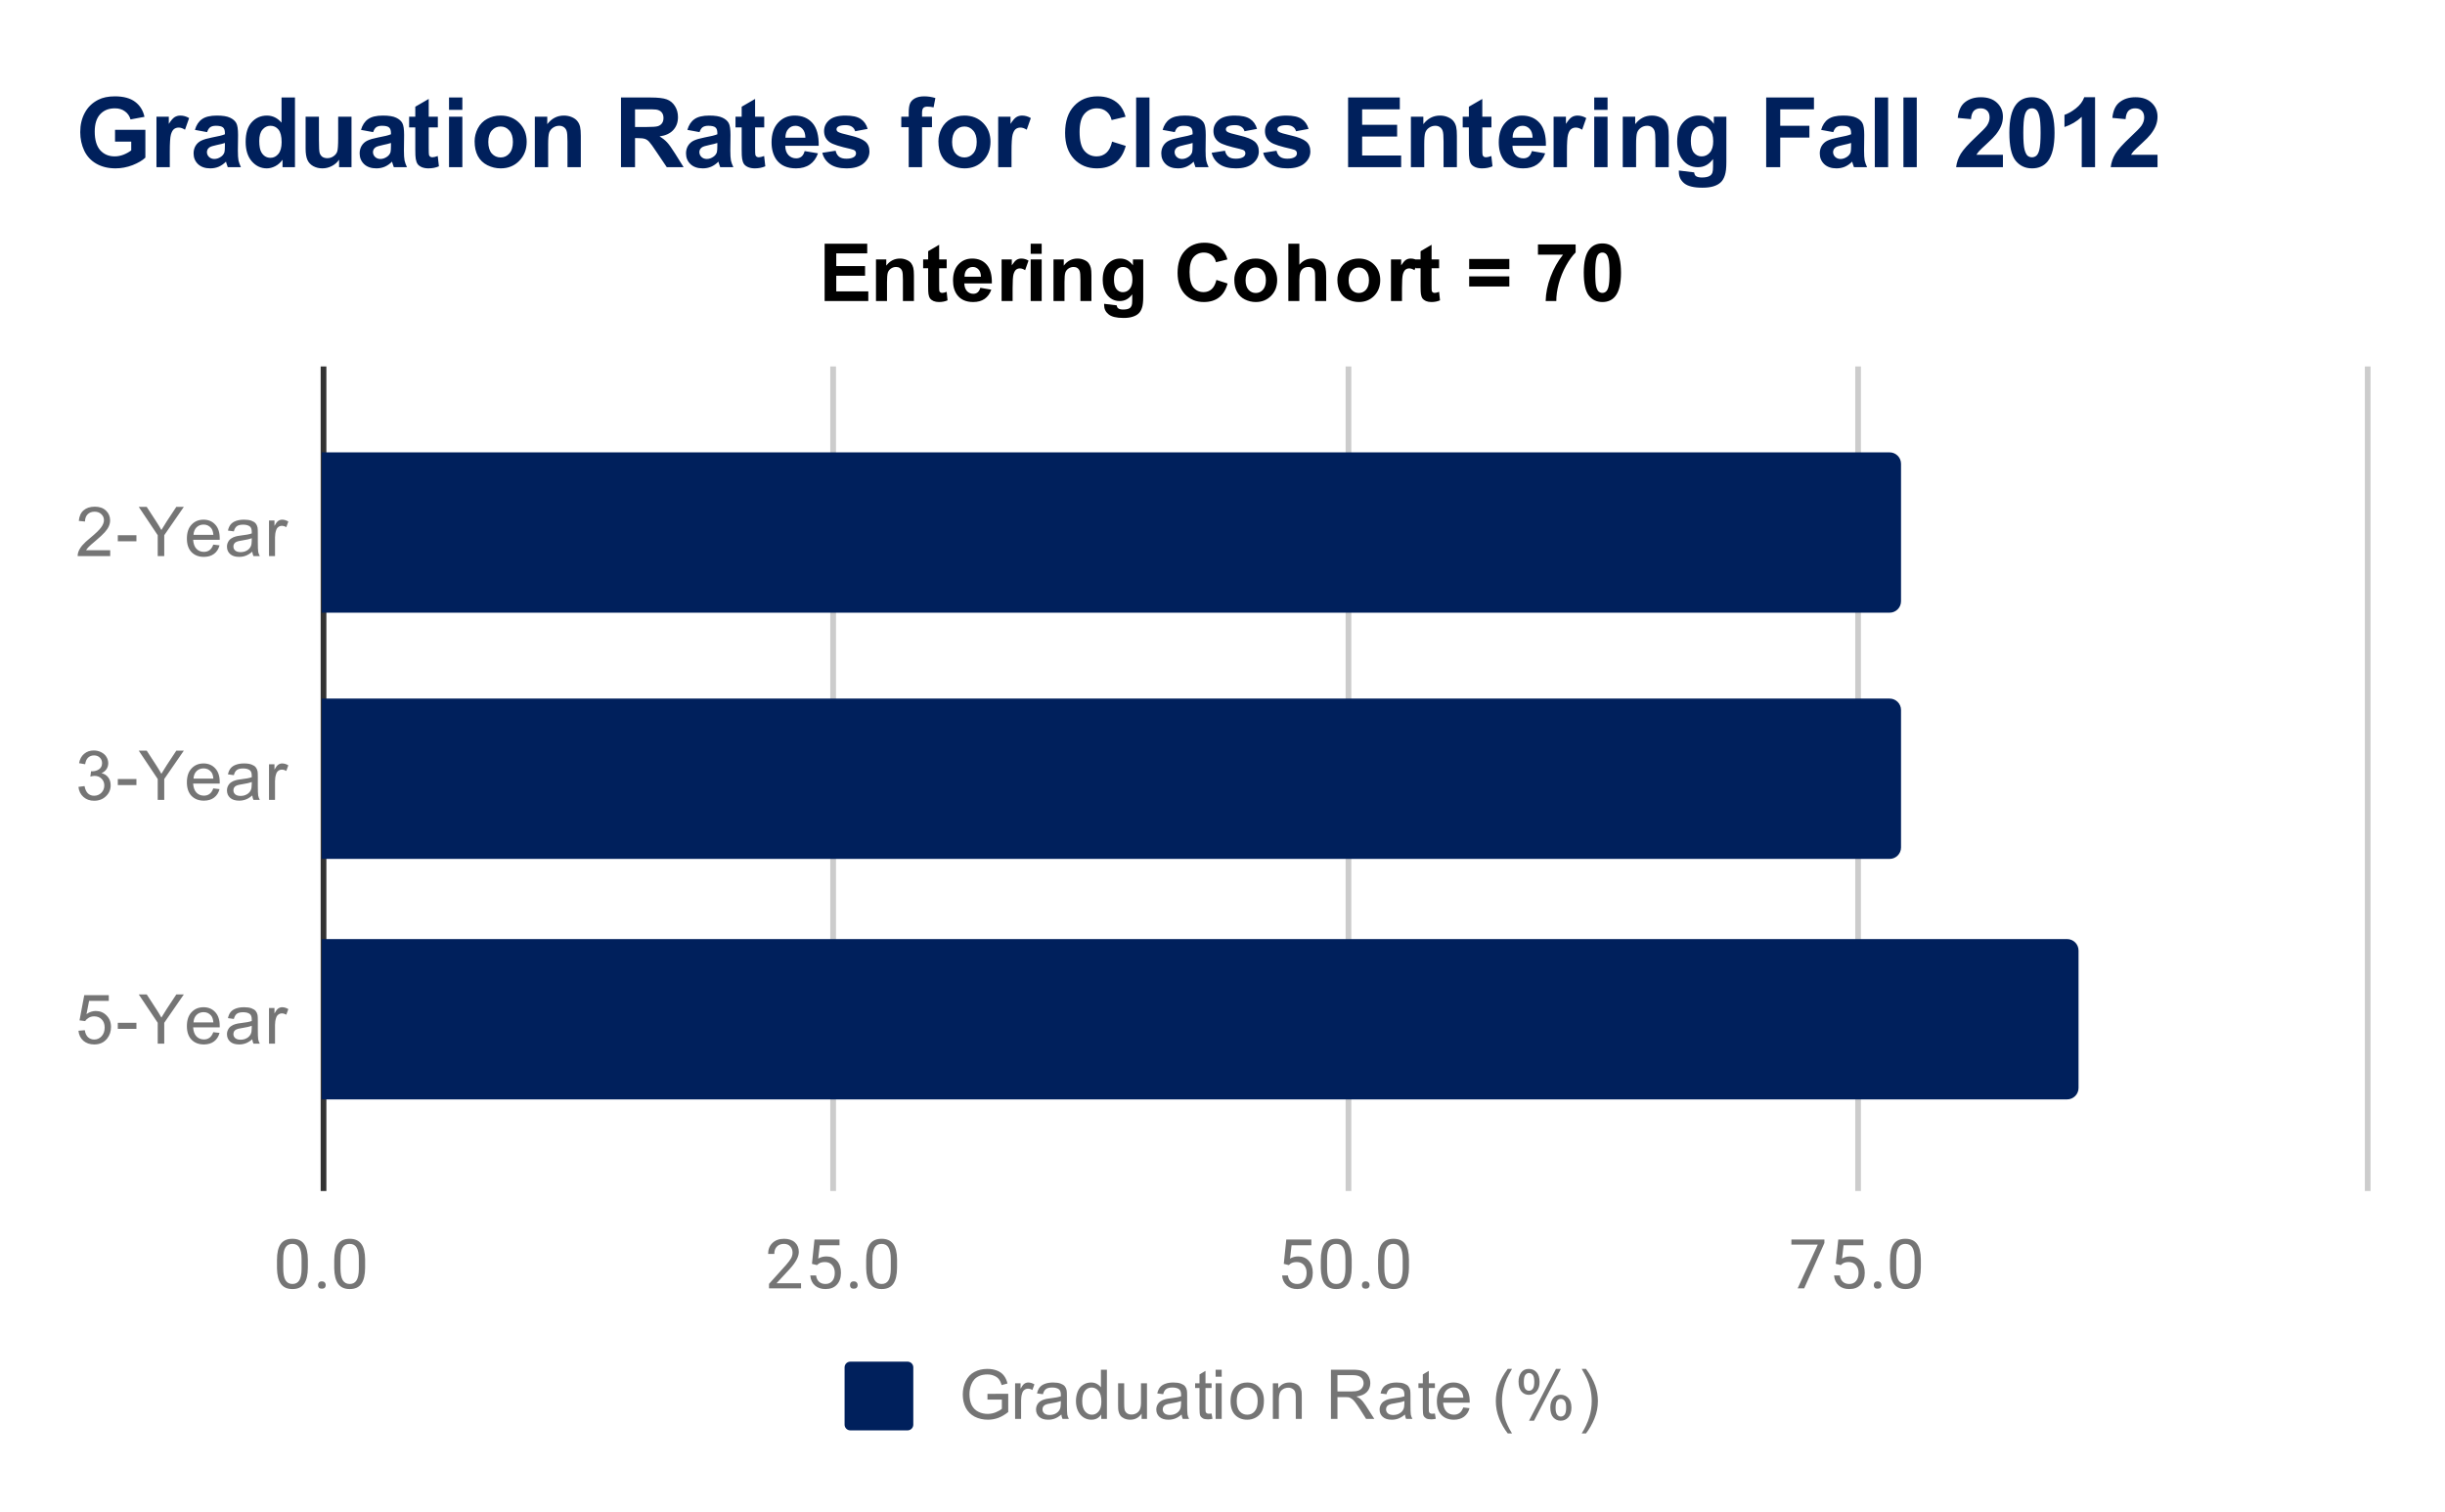 <svg version="1.1" viewBox="0.0 0.0 427.0 264.0" fill="none" stroke="none" stroke-linecap="square" stroke-miterlimit="10" width="427" height="264" xmlns:xlink="http://www.w3.org/1999/xlink" xmlns="http://www.w3.org/2000/svg"><path fill="#ffffff" d="M0 0L427.0 0L427.0 264.0L0 264.0L0 0Z" fill-rule="nonzero"/><path stroke="#333333" stroke-width="1.0" stroke-linecap="butt" d="M56.5 64.5L56.5 207.5" fill-rule="nonzero"/><path stroke="#cccccc" stroke-width="1.0" stroke-linecap="butt" d="M145.5 64.5L145.5 207.5" fill-rule="nonzero"/><path stroke="#cccccc" stroke-width="1.0" stroke-linecap="butt" d="M235.5 64.5L235.5 207.5" fill-rule="nonzero"/><path stroke="#cccccc" stroke-width="1.0" stroke-linecap="butt" d="M324.5 64.5L324.5 207.5" fill-rule="nonzero"/><path stroke="#cccccc" stroke-width="1.0" stroke-linecap="butt" d="M413.5 64.5L413.5 207.5" fill-rule="nonzero"/><clipPath id="id_0"><path d="M56.2 64.375L413.8 64.375L413.8 207.0L56.2 207.0L56.2 64.375Z" clip-rule="nonzero"/></clipPath><path stroke="#000000" stroke-width="0.0" stroke-linecap="butt" stroke-opacity="0.0" clip-path="url(#id_0)" d="M56.0 107.0L56.0 79.0L330.0 79.0C331.105 79.0 332.0 79.895 332.0 81.0L332.0 105.0C332.0 106.105 331.105 107.0 330.0 107.0Z" fill-rule="nonzero"/><path fill="#00205c" clip-path="url(#id_0)" d="M56.0 107.0L56.0 79.0L330.0 79.0C331.105 79.0 332.0 79.895 332.0 81.0L332.0 105.0C332.0 106.105 331.105 107.0 330.0 107.0Z" fill-rule="nonzero"/><path stroke="#000000" stroke-width="0.0" stroke-linecap="butt" stroke-opacity="0.0" clip-path="url(#id_0)" d="M56.0 150.0L56.0 122.0L330.0 122.0C331.105 122.0 332.0 122.895 332.0 124.0L332.0 148.0C332.0 149.105 331.105 150.0 330.0 150.0Z" fill-rule="nonzero"/><path fill="#00205c" clip-path="url(#id_0)" d="M56.0 150.0L56.0 122.0L330.0 122.0C331.105 122.0 332.0 122.895 332.0 124.0L332.0 148.0C332.0 149.105 331.105 150.0 330.0 150.0Z" fill-rule="nonzero"/><path stroke="#000000" stroke-width="0.0" stroke-linecap="butt" stroke-opacity="0.0" clip-path="url(#id_0)" d="M56.0 192.0L56.0 164.0L361.0 164.0C362.105 164.0 363.0 164.895 363.0 166.0L363.0 190.0C363.0 191.105 362.105 192.0 361.0 192.0Z" fill-rule="nonzero"/><path fill="#00205c" clip-path="url(#id_0)" d="M56.0 192.0L56.0 164.0L361.0 164.0C362.105 164.0 363.0 164.895 363.0 166.0L363.0 190.0C363.0 191.105 362.105 192.0 361.0 192.0Z" fill-rule="nonzero"/><path fill="#757575" d="M19.247 96.097L19.247 97.113L13.559 97.113Q13.559 96.738 13.684 96.379Q13.903 95.8 14.372 95.238Q14.856 94.675 15.762 93.941Q17.169 92.785 17.653 92.113Q18.153 91.441 18.153 90.847Q18.153 90.222 17.7 89.8Q17.247 89.363 16.528 89.363Q15.762 89.363 15.309 89.816Q14.856 90.269 14.841 91.082L13.762 90.972Q13.872 89.754 14.591 89.129Q15.325 88.488 16.559 88.488Q17.794 88.488 18.512 89.175Q19.231 89.863 19.231 90.879Q19.231 91.394 19.012 91.894Q18.809 92.379 18.309 92.941Q17.825 93.488 16.7 94.441Q15.747 95.238 15.466 95.535Q15.2 95.816 15.028 96.097L19.247 96.097ZM20.575 94.535L20.575 93.472L23.825 93.472L23.825 94.535L20.575 94.535ZM27.544 97.113L27.544 93.472L24.231 88.519L25.622 88.519L27.309 91.113Q27.778 91.832 28.184 92.566Q28.575 91.894 29.122 91.05L30.794 88.519L32.106 88.519L28.684 93.472L28.684 97.113L27.544 97.113ZM37.247 95.113L38.341 95.238Q38.091 96.191 37.388 96.722Q36.684 97.254 35.606 97.254Q34.247 97.254 33.434 96.41Q32.638 95.566 32.638 94.05Q32.638 92.488 33.45 91.629Q34.263 90.754 35.544 90.754Q36.794 90.754 37.575 91.597Q38.372 92.441 38.372 93.988Q38.372 94.082 38.372 94.269L33.731 94.269Q33.794 95.3 34.309 95.847Q34.825 96.379 35.606 96.379Q36.184 96.379 36.591 96.082Q37.013 95.769 37.247 95.113ZM33.794 93.41L37.263 93.41Q37.2 92.613 36.872 92.222Q36.356 91.613 35.559 91.613Q34.825 91.613 34.325 92.097Q33.841 92.582 33.794 93.41ZM44.059 96.347Q43.466 96.847 42.919 97.05Q42.388 97.254 41.763 97.254Q40.731 97.254 40.184 96.754Q39.638 96.254 39.638 95.472Q39.638 95.019 39.841 94.644Q40.044 94.254 40.388 94.035Q40.731 93.8 41.153 93.691Q41.45 93.597 42.091 93.519Q43.356 93.379 43.966 93.16Q43.966 92.941 43.966 92.894Q43.966 92.238 43.669 91.972Q43.263 91.629 42.466 91.629Q41.731 91.629 41.372 91.894Q41.013 92.144 40.841 92.8L39.809 92.66Q39.95 92.004 40.278 91.597Q40.606 91.191 41.216 90.972Q41.825 90.754 42.622 90.754Q43.419 90.754 43.919 90.941Q44.419 91.129 44.653 91.41Q44.888 91.691 44.981 92.129Q45.028 92.394 45.028 93.097L45.028 94.504Q45.028 95.972 45.091 96.363Q45.169 96.754 45.372 97.113L44.263 97.113Q44.106 96.785 44.059 96.347ZM43.966 93.988Q43.388 94.222 42.247 94.394Q41.591 94.488 41.325 94.613Q41.059 94.722 40.903 94.941Q40.763 95.16 40.763 95.441Q40.763 95.863 41.075 96.144Q41.403 96.425 42.013 96.425Q42.622 96.425 43.091 96.16Q43.575 95.894 43.794 95.425Q43.966 95.066 43.966 94.379L43.966 93.988ZM46.981 97.113L46.981 90.894L47.934 90.894L47.934 91.832Q48.294 91.175 48.591 90.972Q48.903 90.754 49.278 90.754Q49.809 90.754 50.356 91.082L49.997 92.066Q49.606 91.832 49.231 91.832Q48.872 91.832 48.591 92.05Q48.325 92.254 48.216 92.629Q48.028 93.191 48.028 93.847L48.028 97.113L46.981 97.113Z" fill-rule="nonzero"/><path fill="#757575" d="M13.7 137.422L14.762 137.281Q14.934 138.172 15.372 138.578Q15.809 138.969 16.434 138.969Q17.184 138.969 17.7 138.453Q18.216 137.938 18.216 137.172Q18.216 136.453 17.731 135.984Q17.262 135.5 16.528 135.5Q16.231 135.5 15.778 135.625L15.903 134.688Q16.012 134.703 16.075 134.703Q16.747 134.703 17.278 134.359Q17.825 134.0 17.825 133.266Q17.825 132.688 17.434 132.312Q17.044 131.922 16.419 131.922Q15.809 131.922 15.387 132.312Q14.981 132.703 14.872 133.469L13.809 133.281Q13.997 132.234 14.684 131.656Q15.372 131.062 16.387 131.062Q17.091 131.062 17.684 131.375Q18.278 131.672 18.591 132.188Q18.903 132.703 18.903 133.297Q18.903 133.844 18.606 134.312Q18.309 134.766 17.731 135.031Q18.481 135.203 18.903 135.766Q19.325 136.312 19.325 137.156Q19.325 138.281 18.497 139.062Q17.684 139.844 16.434 139.844Q15.309 139.844 14.559 139.172Q13.809 138.484 13.7 137.422ZM20.575 137.109L20.575 136.047L23.825 136.047L23.825 137.109L20.575 137.109ZM27.544 139.688L27.544 136.047L24.231 131.094L25.622 131.094L27.309 133.688Q27.778 134.406 28.184 135.141Q28.575 134.469 29.122 133.625L30.794 131.094L32.106 131.094L28.684 136.047L28.684 139.688L27.544 139.688ZM37.247 137.688L38.341 137.812Q38.091 138.766 37.388 139.297Q36.684 139.828 35.606 139.828Q34.247 139.828 33.434 138.984Q32.638 138.141 32.638 136.625Q32.638 135.062 33.45 134.203Q34.263 133.328 35.544 133.328Q36.794 133.328 37.575 134.172Q38.372 135.016 38.372 136.562Q38.372 136.656 38.372 136.844L33.731 136.844Q33.794 137.875 34.309 138.422Q34.825 138.953 35.606 138.953Q36.184 138.953 36.591 138.656Q37.013 138.344 37.247 137.688ZM33.794 135.984L37.263 135.984Q37.2 135.188 36.872 134.797Q36.356 134.188 35.559 134.188Q34.825 134.188 34.325 134.672Q33.841 135.156 33.794 135.984ZM44.059 138.922Q43.466 139.422 42.919 139.625Q42.388 139.828 41.763 139.828Q40.731 139.828 40.184 139.328Q39.638 138.828 39.638 138.047Q39.638 137.594 39.841 137.219Q40.044 136.828 40.388 136.609Q40.731 136.375 41.153 136.266Q41.45 136.172 42.091 136.094Q43.356 135.953 43.966 135.734Q43.966 135.516 43.966 135.469Q43.966 134.812 43.669 134.547Q43.263 134.203 42.466 134.203Q41.731 134.203 41.372 134.469Q41.013 134.719 40.841 135.375L39.809 135.234Q39.95 134.578 40.278 134.172Q40.606 133.766 41.216 133.547Q41.825 133.328 42.622 133.328Q43.419 133.328 43.919 133.516Q44.419 133.703 44.653 133.984Q44.888 134.266 44.981 134.703Q45.028 134.969 45.028 135.672L45.028 137.078Q45.028 138.547 45.091 138.938Q45.169 139.328 45.372 139.688L44.263 139.688Q44.106 139.359 44.059 138.922ZM43.966 136.562Q43.388 136.797 42.247 136.969Q41.591 137.062 41.325 137.188Q41.059 137.297 40.903 137.516Q40.763 137.734 40.763 138.016Q40.763 138.438 41.075 138.719Q41.403 139.0 42.013 139.0Q42.622 139.0 43.091 138.734Q43.575 138.469 43.794 138.0Q43.966 137.641 43.966 136.953L43.966 136.562ZM46.981 139.688L46.981 133.469L47.934 133.469L47.934 134.406Q48.294 133.75 48.591 133.547Q48.903 133.328 49.278 133.328Q49.809 133.328 50.356 133.656L49.997 134.641Q49.606 134.406 49.231 134.406Q48.872 134.406 48.591 134.625Q48.325 134.828 48.216 135.203Q48.028 135.766 48.028 136.422L48.028 139.688L46.981 139.688Z" fill-rule="nonzero"/><path fill="#757575" d="M13.7 180.012L14.809 179.918Q14.934 180.731 15.372 181.137Q15.825 181.543 16.466 181.543Q17.216 181.543 17.747 180.965Q18.278 180.387 18.278 179.45Q18.278 178.543 17.762 178.028Q17.262 177.496 16.434 177.496Q15.934 177.496 15.512 177.731Q15.106 177.965 14.872 178.325L13.887 178.2L14.716 173.793L18.997 173.793L18.997 174.793L15.559 174.793L15.106 177.106Q15.872 176.559 16.716 176.559Q17.841 176.559 18.606 177.34Q19.387 178.121 19.387 179.356Q19.387 180.512 18.716 181.371Q17.887 182.403 16.466 182.403Q15.294 182.403 14.544 181.746Q13.809 181.09 13.7 180.012ZM20.575 179.684L20.575 178.621L23.825 178.621L23.825 179.684L20.575 179.684ZM27.544 182.262L27.544 178.621L24.231 173.668L25.622 173.668L27.309 176.262Q27.778 176.981 28.184 177.715Q28.575 177.043 29.122 176.2L30.794 173.668L32.106 173.668L28.684 178.621L28.684 182.262L27.544 182.262ZM37.247 180.262L38.341 180.387Q38.091 181.34 37.388 181.871Q36.684 182.403 35.606 182.403Q34.247 182.403 33.434 181.559Q32.638 180.715 32.638 179.2Q32.638 177.637 33.45 176.778Q34.263 175.903 35.544 175.903Q36.794 175.903 37.575 176.746Q38.372 177.59 38.372 179.137Q38.372 179.231 38.372 179.418L33.731 179.418Q33.794 180.45 34.309 180.996Q34.825 181.528 35.606 181.528Q36.184 181.528 36.591 181.231Q37.013 180.918 37.247 180.262ZM33.794 178.559L37.263 178.559Q37.2 177.762 36.872 177.371Q36.356 176.762 35.559 176.762Q34.825 176.762 34.325 177.246Q33.841 177.731 33.794 178.559ZM44.059 181.496Q43.466 181.996 42.919 182.2Q42.388 182.403 41.763 182.403Q40.731 182.403 40.184 181.903Q39.638 181.403 39.638 180.621Q39.638 180.168 39.841 179.793Q40.044 179.403 40.388 179.184Q40.731 178.95 41.153 178.84Q41.45 178.746 42.091 178.668Q43.356 178.528 43.966 178.309Q43.966 178.09 43.966 178.043Q43.966 177.387 43.669 177.121Q43.263 176.778 42.466 176.778Q41.731 176.778 41.372 177.043Q41.013 177.293 40.841 177.95L39.809 177.809Q39.95 177.153 40.278 176.746Q40.606 176.34 41.216 176.121Q41.825 175.903 42.622 175.903Q43.419 175.903 43.919 176.09Q44.419 176.278 44.653 176.559Q44.888 176.84 44.981 177.278Q45.028 177.543 45.028 178.246L45.028 179.653Q45.028 181.121 45.091 181.512Q45.169 181.903 45.372 182.262L44.263 182.262Q44.106 181.934 44.059 181.496ZM43.966 179.137Q43.388 179.371 42.247 179.543Q41.591 179.637 41.325 179.762Q41.059 179.871 40.903 180.09Q40.763 180.309 40.763 180.59Q40.763 181.012 41.075 181.293Q41.403 181.575 42.013 181.575Q42.622 181.575 43.091 181.309Q43.575 181.043 43.794 180.575Q43.966 180.215 43.966 179.528L43.966 179.137ZM46.981 182.262L46.981 176.043L47.934 176.043L47.934 176.981Q48.294 176.325 48.591 176.121Q48.903 175.903 49.278 175.903Q49.809 175.903 50.356 176.231L49.997 177.215Q49.606 176.981 49.231 176.981Q48.872 176.981 48.591 177.2Q48.325 177.403 48.216 177.778Q48.028 178.34 48.028 178.996L48.028 182.262L46.981 182.262Z" fill-rule="nonzero"/><path fill="#757575" d="M53.763 221.359Q53.763 223.266 53.106 224.203Q52.466 225.125 51.075 225.125Q49.716 225.125 49.059 224.219Q48.403 223.312 48.372 221.5L48.372 220.062Q48.372 218.172 49.013 217.266Q49.669 216.344 51.059 216.344Q52.434 216.344 53.091 217.234Q53.747 218.109 53.763 219.953L53.763 221.359ZM52.669 219.875Q52.669 218.5 52.278 217.875Q51.903 217.234 51.059 217.234Q50.231 217.234 49.841 217.875Q49.466 218.5 49.466 219.797L49.466 221.531Q49.466 222.906 49.856 223.578Q50.263 224.234 51.075 224.234Q51.872 224.234 52.263 223.609Q52.653 222.984 52.669 221.656L52.669 219.875ZM55.544 224.438Q55.544 224.156 55.7 223.969Q55.872 223.781 56.2 223.781Q56.544 223.781 56.716 223.969Q56.888 224.156 56.888 224.438Q56.888 224.703 56.716 224.891Q56.544 225.062 56.2 225.062Q55.872 225.062 55.7 224.891Q55.544 224.703 55.544 224.438ZM63.763 221.359Q63.763 223.266 63.106 224.203Q62.466 225.125 61.075 225.125Q59.716 225.125 59.059 224.219Q58.403 223.312 58.372 221.5L58.372 220.062Q58.372 218.172 59.013 217.266Q59.669 216.344 61.059 216.344Q62.434 216.344 63.091 217.234Q63.747 218.109 63.763 219.953L63.763 221.359ZM62.669 219.875Q62.669 218.5 62.278 217.875Q61.903 217.234 61.059 217.234Q60.231 217.234 59.841 217.875Q59.466 218.5 59.466 219.797L59.466 221.531Q59.466 222.906 59.856 223.578Q60.263 224.234 61.075 224.234Q61.872 224.234 62.263 223.609Q62.653 222.984 62.669 221.656L62.669 219.875Z" fill-rule="nonzero"/><path fill="#757575" d="M139.897 225.0L134.303 225.0L134.303 224.219L137.256 220.938Q137.912 220.188 138.162 219.734Q138.412 219.266 138.412 218.766Q138.412 218.094 138.006 217.672Q137.616 217.234 136.928 217.234Q136.131 217.234 135.678 217.703Q135.225 218.156 135.225 218.984L134.147 218.984Q134.147 217.797 134.897 217.078Q135.662 216.344 136.928 216.344Q138.131 216.344 138.819 216.969Q139.506 217.594 139.506 218.641Q139.506 219.891 137.897 221.641L135.616 224.109L139.897 224.109L139.897 225.0ZM141.803 220.719L142.241 216.469L146.616 216.469L146.616 217.469L143.162 217.469L142.897 219.797Q143.537 219.422 144.334 219.422Q145.491 219.422 146.178 220.203Q146.866 220.969 146.866 222.281Q146.866 223.594 146.147 224.359Q145.444 225.125 144.162 225.125Q143.037 225.125 142.319 224.5Q141.6 223.859 141.506 222.75L142.522 222.75Q142.631 223.484 143.053 223.859Q143.475 224.234 144.162 224.234Q144.912 224.234 145.35 223.719Q145.787 223.203 145.787 222.297Q145.787 221.438 145.319 220.922Q144.85 220.406 144.069 220.406Q143.366 220.406 142.959 220.703L142.678 220.938L141.803 220.719ZM148.444 224.438Q148.444 224.156 148.6 223.969Q148.772 223.781 149.1 223.781Q149.444 223.781 149.616 223.969Q149.787 224.156 149.787 224.438Q149.787 224.703 149.616 224.891Q149.444 225.062 149.1 225.062Q148.772 225.062 148.6 224.891Q148.444 224.703 148.444 224.438ZM156.662 221.359Q156.662 223.266 156.006 224.203Q155.366 225.125 153.975 225.125Q152.616 225.125 151.959 224.219Q151.303 223.312 151.272 221.5L151.272 220.062Q151.272 218.172 151.912 217.266Q152.569 216.344 153.959 216.344Q155.334 216.344 155.991 217.234Q156.647 218.109 156.662 219.953L156.662 221.359ZM155.569 219.875Q155.569 218.5 155.178 217.875Q154.803 217.234 153.959 217.234Q153.131 217.234 152.741 217.875Q152.366 218.5 152.366 219.797L152.366 221.531Q152.366 222.906 152.756 223.578Q153.162 224.234 153.975 224.234Q154.772 224.234 155.162 223.609Q155.553 222.984 155.569 221.656L155.569 219.875Z" fill-rule="nonzero"/><path fill="#757575" d="M224.203 220.719L224.641 216.469L229.016 216.469L229.016 217.469L225.562 217.469L225.297 219.797Q225.938 219.422 226.734 219.422Q227.891 219.422 228.578 220.203Q229.266 220.969 229.266 222.281Q229.266 223.594 228.547 224.359Q227.844 225.125 226.562 225.125Q225.438 225.125 224.719 224.5Q224.0 223.859 223.906 222.75L224.922 222.75Q225.031 223.484 225.453 223.859Q225.875 224.234 226.562 224.234Q227.312 224.234 227.75 223.719Q228.188 223.203 228.188 222.297Q228.188 221.438 227.719 220.922Q227.25 220.406 226.469 220.406Q225.766 220.406 225.359 220.703L225.078 220.938L224.203 220.719ZM236.062 221.359Q236.062 223.266 235.406 224.203Q234.766 225.125 233.375 225.125Q232.016 225.125 231.359 224.219Q230.703 223.312 230.672 221.5L230.672 220.062Q230.672 218.172 231.312 217.266Q231.969 216.344 233.359 216.344Q234.734 216.344 235.391 217.234Q236.047 218.109 236.062 219.953L236.062 221.359ZM234.969 219.875Q234.969 218.5 234.578 217.875Q234.203 217.234 233.359 217.234Q232.531 217.234 232.141 217.875Q231.766 218.5 231.766 219.797L231.766 221.531Q231.766 222.906 232.156 223.578Q232.562 224.234 233.375 224.234Q234.172 224.234 234.562 223.609Q234.953 222.984 234.969 221.656L234.969 219.875ZM237.844 224.438Q237.844 224.156 238.0 223.969Q238.172 223.781 238.5 223.781Q238.844 223.781 239.016 223.969Q239.188 224.156 239.188 224.438Q239.188 224.703 239.016 224.891Q238.844 225.062 238.5 225.062Q238.172 225.062 238.0 224.891Q237.844 224.703 237.844 224.438ZM246.062 221.359Q246.062 223.266 245.406 224.203Q244.766 225.125 243.375 225.125Q242.016 225.125 241.359 224.219Q240.703 223.312 240.672 221.5L240.672 220.062Q240.672 218.172 241.312 217.266Q241.969 216.344 243.359 216.344Q244.734 216.344 245.391 217.234Q246.047 218.109 246.062 219.953L246.062 221.359ZM244.969 219.875Q244.969 218.5 244.578 217.875Q244.203 217.234 243.359 217.234Q242.531 217.234 242.141 217.875Q241.766 218.5 241.766 219.797L241.766 221.531Q241.766 222.906 242.156 223.578Q242.562 224.234 243.375 224.234Q244.172 224.234 244.562 223.609Q244.953 222.984 244.969 221.656L244.969 219.875Z" fill-rule="nonzero"/><path fill="#757575" d="M318.619 217.078L315.087 225.0L313.947 225.0L317.462 217.359L312.853 217.359L312.853 216.469L318.619 216.469L318.619 217.078ZM320.603 220.719L321.041 216.469L325.416 216.469L325.416 217.469L321.962 217.469L321.697 219.797Q322.337 219.422 323.134 219.422Q324.291 219.422 324.978 220.203Q325.666 220.969 325.666 222.281Q325.666 223.594 324.947 224.359Q324.244 225.125 322.962 225.125Q321.837 225.125 321.119 224.5Q320.4 223.859 320.306 222.75L321.322 222.75Q321.431 223.484 321.853 223.859Q322.275 224.234 322.962 224.234Q323.712 224.234 324.15 223.719Q324.587 223.203 324.587 222.297Q324.587 221.438 324.119 220.922Q323.65 220.406 322.869 220.406Q322.166 220.406 321.759 220.703L321.478 220.938L320.603 220.719ZM327.244 224.438Q327.244 224.156 327.4 223.969Q327.572 223.781 327.9 223.781Q328.244 223.781 328.416 223.969Q328.587 224.156 328.587 224.438Q328.587 224.703 328.416 224.891Q328.244 225.062 327.9 225.062Q327.572 225.062 327.4 224.891Q327.244 224.703 327.244 224.438ZM335.462 221.359Q335.462 223.266 334.806 224.203Q334.166 225.125 332.775 225.125Q331.416 225.125 330.759 224.219Q330.103 223.312 330.072 221.5L330.072 220.062Q330.072 218.172 330.712 217.266Q331.369 216.344 332.759 216.344Q334.134 216.344 334.791 217.234Q335.447 218.109 335.462 219.953L335.462 221.359ZM334.369 219.875Q334.369 218.5 333.978 217.875Q333.603 217.234 332.759 217.234Q331.931 217.234 331.541 217.875Q331.166 218.5 331.166 219.797L331.166 221.531Q331.166 222.906 331.556 223.578Q331.962 224.234 332.775 224.234Q333.572 224.234 333.962 223.609Q334.353 222.984 334.369 221.656L334.369 219.875Z" fill-rule="nonzero"/><path fill="#00205c" d="M147.5 238.8C147.5 238.248 147.948 237.8 148.5 237.8L158.5 237.8C159.052 237.8 159.5 238.248 159.5 238.8L159.5 248.8C159.5 249.352 159.052 249.8 158.5 249.8L148.5 249.8C147.948 249.8 147.5 249.352 147.5 248.8Z" fill-rule="nonzero"/><path fill="#757575" d="M172.453 244.425L172.453 243.425L176.078 243.409L176.078 246.597Q175.25 247.269 174.359 247.613Q173.469 247.941 172.531 247.941Q171.266 247.941 170.219 247.409Q169.188 246.863 168.656 245.847Q168.141 244.816 168.141 243.55Q168.141 242.284 168.656 241.206Q169.188 240.113 170.172 239.597Q171.156 239.066 172.438 239.066Q173.375 239.066 174.125 239.363Q174.875 239.659 175.297 240.206Q175.734 240.738 175.953 241.613L174.938 241.894Q174.734 241.238 174.438 240.863Q174.156 240.488 173.625 240.269Q173.094 240.034 172.453 240.034Q171.672 240.034 171.094 240.269Q170.531 240.503 170.172 240.894Q169.828 241.284 169.641 241.753Q169.312 242.55 169.312 243.472Q169.312 244.628 169.703 245.409Q170.109 246.175 170.859 246.55Q171.609 246.925 172.469 246.925Q173.203 246.925 173.906 246.644Q174.609 246.347 174.969 246.034L174.969 244.425L172.453 244.425ZM177.281 247.8L177.281 241.581L178.234 241.581L178.234 242.519Q178.594 241.863 178.891 241.659Q179.203 241.441 179.578 241.441Q180.109 241.441 180.656 241.769L180.297 242.753Q179.906 242.519 179.531 242.519Q179.172 242.519 178.891 242.738Q178.625 242.941 178.516 243.316Q178.328 243.878 178.328 244.534L178.328 247.8L177.281 247.8ZM185.359 247.034Q184.766 247.534 184.219 247.738Q183.688 247.941 183.062 247.941Q182.031 247.941 181.484 247.441Q180.938 246.941 180.938 246.159Q180.938 245.706 181.141 245.331Q181.344 244.941 181.688 244.722Q182.031 244.488 182.453 244.378Q182.75 244.284 183.391 244.206Q184.656 244.066 185.266 243.847Q185.266 243.628 185.266 243.581Q185.266 242.925 184.969 242.659Q184.562 242.316 183.766 242.316Q183.031 242.316 182.672 242.581Q182.312 242.831 182.141 243.488L181.109 243.347Q181.25 242.691 181.578 242.284Q181.906 241.878 182.516 241.659Q183.125 241.441 183.922 241.441Q184.719 241.441 185.219 241.628Q185.719 241.816 185.953 242.097Q186.188 242.378 186.281 242.816Q186.328 243.081 186.328 243.784L186.328 245.191Q186.328 246.659 186.391 247.05Q186.469 247.441 186.672 247.8L185.562 247.8Q185.406 247.472 185.359 247.034ZM185.266 244.675Q184.688 244.909 183.547 245.081Q182.891 245.175 182.625 245.3Q182.359 245.409 182.203 245.628Q182.062 245.847 182.062 246.128Q182.062 246.55 182.375 246.831Q182.703 247.113 183.312 247.113Q183.922 247.113 184.391 246.847Q184.875 246.581 185.094 246.113Q185.266 245.753 185.266 245.066L185.266 244.675ZM192.328 247.8L192.328 247.019Q191.734 247.941 190.594 247.941Q189.844 247.941 189.219 247.534Q188.594 247.113 188.25 246.378Q187.906 245.644 187.906 244.691Q187.906 243.769 188.219 243.003Q188.531 242.238 189.156 241.847Q189.781 241.441 190.547 241.441Q191.109 241.441 191.547 241.675Q191.984 241.909 192.266 242.284L192.266 239.206L193.312 239.206L193.312 247.8L192.328 247.8ZM189.0 244.691Q189.0 245.894 189.5 246.488Q190.0 247.066 190.688 247.066Q191.375 247.066 191.859 246.503Q192.344 245.941 192.344 244.784Q192.344 243.503 191.844 242.909Q191.359 242.316 190.641 242.316Q189.938 242.316 189.469 242.894Q189.0 243.456 189.0 244.691ZM199.375 247.8L199.375 246.878Q198.641 247.941 197.391 247.941Q196.844 247.941 196.359 247.738Q195.891 247.519 195.656 247.206Q195.422 246.878 195.328 246.409Q195.266 246.113 195.266 245.425L195.266 241.581L196.328 241.581L196.328 245.034Q196.328 245.847 196.391 246.144Q196.484 246.55 196.797 246.8Q197.125 247.034 197.609 247.034Q198.078 247.034 198.484 246.8Q198.906 246.55 199.078 246.128Q199.266 245.706 199.266 244.909L199.266 241.581L200.312 241.581L200.312 247.8L199.375 247.8ZM206.359 247.034Q205.766 247.534 205.219 247.738Q204.688 247.941 204.062 247.941Q203.031 247.941 202.484 247.441Q201.938 246.941 201.938 246.159Q201.938 245.706 202.141 245.331Q202.344 244.941 202.688 244.722Q203.031 244.488 203.453 244.378Q203.75 244.284 204.391 244.206Q205.656 244.066 206.266 243.847Q206.266 243.628 206.266 243.581Q206.266 242.925 205.969 242.659Q205.562 242.316 204.766 242.316Q204.031 242.316 203.672 242.581Q203.312 242.831 203.141 243.488L202.109 243.347Q202.25 242.691 202.578 242.284Q202.906 241.878 203.516 241.659Q204.125 241.441 204.922 241.441Q205.719 241.441 206.219 241.628Q206.719 241.816 206.953 242.097Q207.188 242.378 207.281 242.816Q207.328 243.081 207.328 243.784L207.328 245.191Q207.328 246.659 207.391 247.05Q207.469 247.441 207.672 247.8L206.562 247.8Q206.406 247.472 206.359 247.034ZM206.266 244.675Q205.688 244.909 204.547 245.081Q203.891 245.175 203.625 245.3Q203.359 245.409 203.203 245.628Q203.062 245.847 203.062 246.128Q203.062 246.55 203.375 246.831Q203.703 247.113 204.312 247.113Q204.922 247.113 205.391 246.847Q205.875 246.581 206.094 246.113Q206.266 245.753 206.266 245.066L206.266 244.675ZM211.594 246.863L211.75 247.784Q211.297 247.878 210.953 247.878Q210.375 247.878 210.062 247.706Q209.75 247.519 209.609 247.222Q209.484 246.925 209.484 245.972L209.484 242.394L208.719 242.394L208.719 241.581L209.484 241.581L209.484 240.034L210.531 239.409L210.531 241.581L211.594 241.581L211.594 242.394L210.531 242.394L210.531 246.034Q210.531 246.488 210.578 246.613Q210.641 246.738 210.766 246.816Q210.891 246.894 211.125 246.894Q211.312 246.894 211.594 246.863ZM212.297 240.425L212.297 239.206L213.359 239.206L213.359 240.425L212.297 240.425ZM212.297 247.8L212.297 241.581L213.359 241.581L213.359 247.8L212.297 247.8ZM214.906 244.691Q214.906 242.956 215.859 242.128Q216.656 241.441 217.812 241.441Q219.094 241.441 219.906 242.284Q220.734 243.113 220.734 244.597Q220.734 245.8 220.375 246.488Q220.016 247.175 219.312 247.566Q218.625 247.941 217.812 247.941Q216.516 247.941 215.703 247.113Q214.906 246.269 214.906 244.691ZM215.984 244.691Q215.984 245.878 216.5 246.472Q217.031 247.066 217.812 247.066Q218.609 247.066 219.125 246.472Q219.641 245.878 219.641 244.659Q219.641 243.503 219.109 242.909Q218.594 242.316 217.812 242.316Q217.031 242.316 216.5 242.909Q215.984 243.488 215.984 244.691ZM222.297 247.8L222.297 241.581L223.234 241.581L223.234 242.456Q223.922 241.441 225.219 241.441Q225.781 241.441 226.25 241.644Q226.734 241.847 226.969 242.175Q227.203 242.503 227.297 242.941Q227.344 243.238 227.344 243.972L227.344 247.8L226.297 247.8L226.297 244.019Q226.297 243.363 226.172 243.05Q226.047 242.738 225.734 242.55Q225.422 242.347 225.0 242.347Q224.328 242.347 223.828 242.784Q223.344 243.206 223.344 244.394L223.344 247.8L222.297 247.8ZM232.438 247.8L232.438 239.206L236.25 239.206Q237.406 239.206 238.0 239.441Q238.594 239.675 238.953 240.269Q239.312 240.847 239.312 241.55Q239.312 242.472 238.719 243.097Q238.125 243.722 236.891 243.894Q237.344 244.113 237.578 244.316Q238.078 244.769 238.516 245.456L240.016 247.8L238.578 247.8L237.453 246.019Q236.953 245.238 236.625 244.831Q236.312 244.425 236.047 244.269Q235.797 244.097 235.531 244.019Q235.344 243.988 234.906 243.988L233.578 243.988L233.578 247.8L232.438 247.8ZM233.578 243.003L236.031 243.003Q236.797 243.003 237.234 242.847Q237.688 242.675 237.906 242.331Q238.141 241.972 238.141 241.55Q238.141 240.941 237.688 240.55Q237.25 240.159 236.297 240.159L233.578 240.159L233.578 243.003ZM245.359 247.034Q244.766 247.534 244.219 247.738Q243.688 247.941 243.062 247.941Q242.031 247.941 241.484 247.441Q240.938 246.941 240.938 246.159Q240.938 245.706 241.141 245.331Q241.344 244.941 241.688 244.722Q242.031 244.488 242.453 244.378Q242.75 244.284 243.391 244.206Q244.656 244.066 245.266 243.847Q245.266 243.628 245.266 243.581Q245.266 242.925 244.969 242.659Q244.562 242.316 243.766 242.316Q243.031 242.316 242.672 242.581Q242.312 242.831 242.141 243.488L241.109 243.347Q241.25 242.691 241.578 242.284Q241.906 241.878 242.516 241.659Q243.125 241.441 243.922 241.441Q244.719 241.441 245.219 241.628Q245.719 241.816 245.953 242.097Q246.188 242.378 246.281 242.816Q246.328 243.081 246.328 243.784L246.328 245.191Q246.328 246.659 246.391 247.05Q246.469 247.441 246.672 247.8L245.562 247.8Q245.406 247.472 245.359 247.034ZM245.266 244.675Q244.688 244.909 243.547 245.081Q242.891 245.175 242.625 245.3Q242.359 245.409 242.203 245.628Q242.062 245.847 242.062 246.128Q242.062 246.55 242.375 246.831Q242.703 247.113 243.312 247.113Q243.922 247.113 244.391 246.847Q244.875 246.581 245.094 246.113Q245.266 245.753 245.266 245.066L245.266 244.675ZM250.594 246.863L250.75 247.784Q250.297 247.878 249.953 247.878Q249.375 247.878 249.062 247.706Q248.75 247.519 248.609 247.222Q248.484 246.925 248.484 245.972L248.484 242.394L247.719 242.394L247.719 241.581L248.484 241.581L248.484 240.034L249.531 239.409L249.531 241.581L250.594 241.581L250.594 242.394L249.531 242.394L249.531 246.034Q249.531 246.488 249.578 246.613Q249.641 246.738 249.766 246.816Q249.891 246.894 250.125 246.894Q250.312 246.894 250.594 246.863ZM255.547 245.8L256.641 245.925Q256.391 246.878 255.688 247.409Q254.984 247.941 253.906 247.941Q252.547 247.941 251.734 247.097Q250.938 246.253 250.938 244.738Q250.938 243.175 251.75 242.316Q252.562 241.441 253.844 241.441Q255.094 241.441 255.875 242.284Q256.672 243.128 256.672 244.675Q256.672 244.769 256.672 244.956L252.031 244.956Q252.094 245.988 252.609 246.534Q253.125 247.066 253.906 247.066Q254.484 247.066 254.891 246.769Q255.312 246.456 255.547 245.8ZM252.094 244.097L255.562 244.097Q255.5 243.3 255.172 242.909Q254.656 242.3 253.859 242.3Q253.125 242.3 252.625 242.784Q252.141 243.269 252.094 244.097ZM263.312 250.331Q262.438 249.222 261.828 247.753Q261.234 246.269 261.234 244.691Q261.234 243.3 261.672 242.019Q262.203 240.534 263.312 239.066L264.062 239.066Q263.359 240.284 263.125 240.8Q262.766 241.613 262.562 242.488Q262.312 243.581 262.312 244.691Q262.312 247.519 264.062 250.331L263.312 250.331ZM265.203 241.269Q265.203 240.347 265.656 239.706Q266.125 239.066 267.0 239.066Q267.812 239.066 268.344 239.644Q268.875 240.222 268.875 241.331Q268.875 242.425 268.328 243.019Q267.797 243.597 267.016 243.597Q266.234 243.597 265.719 243.019Q265.203 242.441 265.203 241.269ZM267.031 239.784Q266.641 239.784 266.375 240.128Q266.125 240.472 266.125 241.378Q266.125 242.206 266.375 242.55Q266.641 242.878 267.031 242.878Q267.438 242.878 267.688 242.534Q267.953 242.191 267.953 241.3Q267.953 240.456 267.688 240.128Q267.422 239.784 267.031 239.784ZM267.031 248.113L271.734 239.066L272.594 239.066L267.906 248.113L267.031 248.113ZM270.75 245.784Q270.75 244.863 271.203 244.222Q271.672 243.581 272.562 243.581Q273.375 243.581 273.906 244.159Q274.438 244.722 274.438 245.847Q274.438 246.941 273.891 247.534Q273.359 248.113 272.562 248.113Q271.797 248.113 271.266 247.534Q270.75 246.956 270.75 245.784ZM272.594 244.3Q272.188 244.3 271.922 244.644Q271.672 244.988 271.672 245.894Q271.672 246.706 271.938 247.05Q272.203 247.394 272.594 247.394Q272.984 247.394 273.25 247.05Q273.516 246.706 273.516 245.8Q273.516 244.972 273.25 244.644Q272.984 244.3 272.594 244.3ZM276.984 250.331L276.234 250.331Q277.984 247.519 277.984 244.691Q277.984 243.597 277.734 242.503Q277.531 241.628 277.172 240.816Q276.938 240.3 276.234 239.066L276.984 239.066Q278.078 240.534 278.609 242.019Q279.062 243.3 279.062 244.691Q279.062 246.269 278.453 247.753Q277.844 249.222 276.984 250.331Z" fill-rule="nonzero"/><path fill="#000000" d="M144.016 52.575L144.016 42.559L151.453 42.559L151.453 44.247L146.047 44.247L146.047 46.466L151.078 46.466L151.078 48.153L146.047 48.153L146.047 50.888L151.641 50.888L151.641 52.575L144.016 52.575ZM159.609 52.575L157.688 52.575L157.688 48.872Q157.688 47.7 157.562 47.356Q157.438 46.997 157.156 46.809Q156.891 46.622 156.5 46.622Q156.0 46.622 155.594 46.903Q155.203 47.169 155.047 47.622Q154.906 48.075 154.906 49.294L154.906 52.575L152.984 52.575L152.984 45.309L154.781 45.309L154.781 46.388Q155.719 45.153 157.172 45.153Q157.797 45.153 158.328 45.388Q158.859 45.606 159.125 45.966Q159.391 46.325 159.5 46.778Q159.609 47.216 159.609 48.059L159.609 52.575ZM165.328 45.309L165.328 46.841L164.016 46.841L164.016 49.778Q164.016 50.653 164.047 50.809Q164.094 50.95 164.219 51.059Q164.359 51.153 164.562 51.153Q164.828 51.153 165.328 50.966L165.484 52.45Q164.828 52.747 163.969 52.747Q163.453 52.747 163.031 52.575Q162.625 52.388 162.422 52.122Q162.234 51.841 162.156 51.372Q162.094 51.028 162.094 50.013L162.094 46.841L161.219 46.841L161.219 45.309L162.094 45.309L162.094 43.872L164.016 42.747L164.016 45.309L165.328 45.309ZM171.203 50.263L173.125 50.591Q172.75 51.638 171.953 52.2Q171.156 52.747 169.969 52.747Q168.078 52.747 167.156 51.497Q166.438 50.513 166.438 48.997Q166.438 47.2 167.375 46.184Q168.328 45.153 169.781 45.153Q171.391 45.153 172.328 46.231Q173.266 47.294 173.219 49.497L168.406 49.497Q168.438 50.356 168.875 50.841Q169.328 51.309 169.984 51.309Q170.438 51.309 170.734 51.059Q171.047 50.809 171.203 50.263ZM171.312 48.325Q171.297 47.481 170.891 47.059Q170.484 46.622 169.891 46.622Q169.266 46.622 168.844 47.075Q168.438 47.544 168.453 48.325L171.312 48.325ZM176.844 52.575L174.922 52.575L174.922 45.309L176.703 45.309L176.703 46.341Q177.172 45.622 177.531 45.388Q177.891 45.153 178.359 45.153Q179.016 45.153 179.625 45.513L179.031 47.184Q178.547 46.872 178.125 46.872Q177.719 46.872 177.438 47.106Q177.172 47.325 177.0 47.903Q176.844 48.481 176.844 50.325L176.844 52.575ZM180.0 44.325L180.0 42.559L181.922 42.559L181.922 44.325L180.0 44.325ZM180.0 52.575L180.0 45.309L181.922 45.309L181.922 52.575L180.0 52.575ZM190.609 52.575L188.688 52.575L188.688 48.872Q188.688 47.7 188.562 47.356Q188.438 46.997 188.156 46.809Q187.891 46.622 187.5 46.622Q187.0 46.622 186.594 46.903Q186.203 47.169 186.047 47.622Q185.906 48.075 185.906 49.294L185.906 52.575L183.984 52.575L183.984 45.309L185.781 45.309L185.781 46.388Q186.719 45.153 188.172 45.153Q188.797 45.153 189.328 45.388Q189.859 45.606 190.125 45.966Q190.391 46.325 190.5 46.778Q190.609 47.216 190.609 48.059L190.609 52.575ZM192.828 53.059L195.016 53.325Q195.078 53.7 195.281 53.841Q195.547 54.059 196.141 54.059Q196.891 54.059 197.266 53.825Q197.516 53.669 197.641 53.341Q197.734 53.106 197.734 52.466L197.734 51.403Q196.875 52.575 195.562 52.575Q194.094 52.575 193.25 51.341Q192.578 50.356 192.578 48.903Q192.578 47.075 193.453 46.122Q194.328 45.153 195.641 45.153Q196.984 45.153 197.859 46.341L197.859 45.309L199.656 45.309L199.656 51.825Q199.656 53.122 199.438 53.747Q199.234 54.388 198.844 54.747Q198.469 55.106 197.828 55.309Q197.188 55.528 196.219 55.528Q194.359 55.528 193.594 54.888Q192.828 54.263 192.828 53.294Q192.828 53.184 192.828 53.059ZM194.547 48.794Q194.547 49.95 194.984 50.497Q195.438 51.028 196.094 51.028Q196.797 51.028 197.281 50.481Q197.766 49.919 197.766 48.841Q197.766 47.716 197.297 47.169Q196.844 46.622 196.125 46.622Q195.438 46.622 194.984 47.169Q194.547 47.7 194.547 48.794ZM212.438 48.888L214.391 49.513Q213.938 51.153 212.891 51.95Q211.844 52.747 210.234 52.747Q208.234 52.747 206.938 51.388Q205.656 50.013 205.656 47.653Q205.656 45.153 206.953 43.778Q208.25 42.388 210.359 42.388Q212.188 42.388 213.344 43.466Q214.031 44.106 214.359 45.309L212.359 45.794Q212.188 45.013 211.625 44.559Q211.062 44.106 210.25 44.106Q209.141 44.106 208.438 44.919Q207.75 45.716 207.75 47.497Q207.75 49.403 208.422 50.216Q209.109 51.013 210.203 51.013Q211.016 51.013 211.594 50.513Q212.172 49.997 212.438 48.888ZM215.562 48.841Q215.562 47.888 216.031 46.997Q216.5 46.091 217.359 45.622Q218.234 45.153 219.297 45.153Q220.953 45.153 222.0 46.231Q223.047 47.294 223.047 48.919Q223.047 50.575 221.984 51.669Q220.922 52.747 219.312 52.747Q218.312 52.747 217.406 52.294Q216.5 51.841 216.031 50.966Q215.562 50.091 215.562 48.841ZM217.531 48.95Q217.531 50.028 218.047 50.606Q218.562 51.169 219.312 51.169Q220.062 51.169 220.562 50.606Q221.078 50.028 221.078 48.934Q221.078 47.872 220.562 47.294Q220.062 46.716 219.312 46.716Q218.562 46.716 218.047 47.294Q217.531 47.872 217.531 48.95ZM226.922 42.559L226.922 46.231Q227.844 45.153 229.141 45.153Q229.797 45.153 230.328 45.403Q230.875 45.638 231.141 46.028Q231.406 46.403 231.5 46.872Q231.609 47.341 231.609 48.309L231.609 52.575L229.688 52.575L229.688 48.747Q229.688 47.591 229.578 47.294Q229.469 46.981 229.188 46.809Q228.922 46.622 228.5 46.622Q228.016 46.622 227.641 46.856Q227.266 47.091 227.094 47.559Q226.922 48.028 226.922 48.934L226.922 52.575L225.0 52.575L225.0 42.559L226.922 42.559ZM233.562 48.841Q233.562 47.888 234.031 46.997Q234.5 46.091 235.359 45.622Q236.234 45.153 237.297 45.153Q238.953 45.153 240.0 46.231Q241.047 47.294 241.047 48.919Q241.047 50.575 239.984 51.669Q238.922 52.747 237.312 52.747Q236.312 52.747 235.406 52.294Q234.5 51.841 234.031 50.966Q233.562 50.091 233.562 48.841ZM235.531 48.95Q235.531 50.028 236.047 50.606Q236.562 51.169 237.312 51.169Q238.062 51.169 238.562 50.606Q239.078 50.028 239.078 48.934Q239.078 47.872 238.562 47.294Q238.062 46.716 237.312 46.716Q236.562 46.716 236.047 47.294Q235.531 47.872 235.531 48.95ZM244.844 52.575L242.922 52.575L242.922 45.309L244.703 45.309L244.703 46.341Q245.172 45.622 245.531 45.388Q245.891 45.153 246.359 45.153Q247.016 45.153 247.625 45.513L247.031 47.184Q246.547 46.872 246.125 46.872Q245.719 46.872 245.438 47.106Q245.172 47.325 245.0 47.903Q244.844 48.481 244.844 50.325L244.844 52.575ZM251.328 45.309L251.328 46.841L250.016 46.841L250.016 49.778Q250.016 50.653 250.047 50.809Q250.094 50.95 250.219 51.059Q250.359 51.153 250.562 51.153Q250.828 51.153 251.328 50.966L251.484 52.45Q250.828 52.747 249.969 52.747Q249.453 52.747 249.031 52.575Q248.625 52.388 248.422 52.122Q248.234 51.841 248.156 51.372Q248.094 51.028 248.094 50.013L248.094 46.841L247.219 46.841L247.219 45.309L248.094 45.309L248.094 43.872L250.016 42.747L250.016 45.309L251.328 45.309ZM256.578 46.997L256.578 45.231L263.594 45.231L263.594 46.997L256.578 46.997ZM256.578 50.028L256.578 48.263L263.594 48.263L263.594 50.028L256.578 50.028ZM268.594 44.481L268.594 42.684L275.172 42.684L275.172 44.091Q274.344 44.888 273.5 46.388Q272.672 47.872 272.219 49.559Q271.781 51.247 271.797 52.575L269.938 52.575Q269.984 50.497 270.797 48.341Q271.609 46.169 272.969 44.481L268.594 44.481ZM279.844 42.513Q281.297 42.513 282.125 43.544Q283.094 44.778 283.094 47.638Q283.094 50.481 282.109 51.716Q281.297 52.747 279.844 52.747Q278.375 52.747 277.484 51.622Q276.594 50.497 276.594 47.606Q276.594 44.778 277.578 43.544Q278.391 42.513 279.844 42.513ZM279.844 44.106Q279.5 44.106 279.219 44.325Q278.953 44.544 278.797 45.122Q278.594 45.872 278.594 47.638Q278.594 49.403 278.766 50.059Q278.953 50.716 279.219 50.934Q279.5 51.153 279.844 51.153Q280.188 51.153 280.453 50.934Q280.734 50.716 280.891 50.138Q281.094 49.403 281.094 47.638Q281.094 45.872 280.906 45.216Q280.734 44.544 280.453 44.325Q280.188 44.106 279.844 44.106Z" fill-rule="nonzero"/><path fill="#00205c" d="M20.091 24.731L20.091 22.669L25.387 22.669L25.387 27.528Q24.622 28.262 23.153 28.841Q21.684 29.403 20.184 29.403Q18.278 29.403 16.856 28.606Q15.434 27.809 14.716 26.325Q14.012 24.825 14.012 23.075Q14.012 21.169 14.809 19.7Q15.606 18.216 17.137 17.434Q18.309 16.825 20.059 16.825Q22.325 16.825 23.591 17.778Q24.872 18.731 25.231 20.403L22.794 20.856Q22.544 19.966 21.825 19.45Q21.122 18.919 20.059 18.919Q18.45 18.919 17.497 19.95Q16.544 20.966 16.544 22.981Q16.544 25.137 17.497 26.231Q18.466 27.309 20.028 27.309Q20.809 27.309 21.575 27.012Q22.356 26.7 22.919 26.262L22.919 24.731L20.091 24.731ZM29.653 29.2L27.325 29.2L27.325 20.387L29.481 20.387L29.481 21.637Q30.044 20.747 30.481 20.466Q30.934 20.184 31.497 20.184Q32.294 20.184 33.028 20.622L32.309 22.653Q31.716 22.278 31.216 22.278Q30.731 22.278 30.387 22.544Q30.044 22.809 29.841 23.528Q29.653 24.231 29.653 26.481L29.653 29.2ZM36.169 23.075L34.044 22.684Q34.403 21.419 35.278 20.809Q36.153 20.184 37.872 20.184Q39.419 20.184 40.184 20.559Q40.95 20.919 41.263 21.497Q41.575 22.059 41.575 23.575L41.544 26.309Q41.544 27.466 41.653 28.028Q41.778 28.575 42.075 29.2L39.778 29.2Q39.684 28.966 39.544 28.512Q39.497 28.309 39.466 28.231Q38.872 28.825 38.184 29.122Q37.513 29.403 36.731 29.403Q35.372 29.403 34.591 28.669Q33.809 27.919 33.809 26.794Q33.809 26.044 34.153 25.466Q34.513 24.872 35.153 24.559Q35.809 24.247 37.013 24.012Q38.653 23.716 39.278 23.45L39.278 23.216Q39.278 22.544 38.95 22.262Q38.622 21.966 37.7 21.966Q37.075 21.966 36.716 22.216Q36.372 22.466 36.169 23.075ZM39.278 24.966Q38.841 25.122 37.856 25.325Q36.888 25.528 36.591 25.731Q36.138 26.059 36.138 26.559Q36.138 27.044 36.497 27.403Q36.872 27.762 37.434 27.762Q38.059 27.762 38.638 27.341Q39.059 27.028 39.2 26.575Q39.278 26.262 39.278 25.434L39.278 24.966ZM51.513 29.2L49.341 29.2L49.341 27.903Q48.794 28.653 48.059 29.028Q47.325 29.403 46.591 29.403Q45.059 29.403 43.981 28.184Q42.903 26.95 42.903 24.762Q42.903 22.512 43.95 21.356Q45.013 20.184 46.622 20.184Q48.091 20.184 49.169 21.419L49.169 17.028L51.513 17.028L51.513 29.2ZM45.278 24.606Q45.278 26.012 45.669 26.637Q46.231 27.559 47.247 27.559Q48.059 27.559 48.622 26.872Q49.184 26.184 49.184 24.825Q49.184 23.309 48.638 22.637Q48.091 21.966 47.231 21.966Q46.403 21.966 45.841 22.637Q45.278 23.294 45.278 24.606ZM59.216 29.2L59.216 27.887Q58.747 28.591 57.95 28.997Q57.169 29.403 56.294 29.403Q55.419 29.403 54.7 29.012Q53.997 28.622 53.684 27.919Q53.372 27.2 53.372 25.966L53.372 20.387L55.7 20.387L55.7 24.434Q55.7 26.294 55.825 26.716Q55.966 27.137 56.294 27.387Q56.638 27.622 57.169 27.622Q57.763 27.622 58.231 27.294Q58.716 26.966 58.888 26.481Q59.059 25.997 59.059 24.106L59.059 20.387L61.388 20.387L61.388 29.2L59.216 29.2ZM65.169 23.075L63.044 22.684Q63.403 21.419 64.278 20.809Q65.153 20.184 66.872 20.184Q68.419 20.184 69.184 20.559Q69.95 20.919 70.263 21.497Q70.575 22.059 70.575 23.575L70.544 26.309Q70.544 27.466 70.653 28.028Q70.778 28.575 71.075 29.2L68.778 29.2Q68.684 28.966 68.544 28.512Q68.497 28.309 68.466 28.231Q67.872 28.825 67.184 29.122Q66.513 29.403 65.731 29.403Q64.372 29.403 63.591 28.669Q62.809 27.919 62.809 26.794Q62.809 26.044 63.153 25.466Q63.513 24.872 64.153 24.559Q64.809 24.247 66.013 24.012Q67.653 23.716 68.278 23.45L68.278 23.216Q68.278 22.544 67.95 22.262Q67.622 21.966 66.7 21.966Q66.075 21.966 65.716 22.216Q65.372 22.466 65.169 23.075ZM68.278 24.966Q67.841 25.122 66.856 25.325Q65.888 25.528 65.591 25.731Q65.138 26.059 65.138 26.559Q65.138 27.044 65.497 27.403Q65.872 27.762 66.434 27.762Q67.059 27.762 67.638 27.341Q68.059 27.028 68.2 26.575Q68.278 26.262 68.278 25.434L68.278 24.966ZM76.466 20.387L76.466 22.247L74.872 22.247L74.872 25.794Q74.872 26.872 74.919 27.059Q74.966 27.231 75.122 27.356Q75.278 27.466 75.513 27.466Q75.841 27.466 76.45 27.247L76.653 29.044Q75.841 29.403 74.809 29.403Q74.184 29.403 73.669 29.2Q73.169 28.981 72.934 28.653Q72.7 28.309 72.606 27.731Q72.528 27.325 72.528 26.091L72.528 22.247L71.45 22.247L71.45 20.387L72.528 20.387L72.528 18.637L74.872 17.278L74.872 20.387L76.466 20.387ZM78.419 19.184L78.419 17.028L80.747 17.028L80.747 19.184L78.419 19.184ZM78.419 29.2L78.419 20.387L80.747 20.387L80.747 29.2L78.419 29.2ZM82.888 24.669Q82.888 23.512 83.45 22.419Q84.028 21.325 85.075 20.762Q86.122 20.184 87.419 20.184Q89.419 20.184 90.7 21.481Q91.981 22.778 91.981 24.762Q91.981 26.762 90.684 28.091Q89.403 29.403 87.434 29.403Q86.231 29.403 85.122 28.856Q84.028 28.309 83.45 27.247Q82.888 26.184 82.888 24.669ZM85.278 24.794Q85.278 26.106 85.888 26.809Q86.513 27.497 87.434 27.497Q88.341 27.497 88.95 26.809Q89.575 26.106 89.575 24.778Q89.575 23.481 88.95 22.794Q88.341 22.091 87.434 22.091Q86.513 22.091 85.888 22.794Q85.278 23.481 85.278 24.794ZM101.434 29.2L99.106 29.2L99.106 24.7Q99.106 23.278 98.95 22.856Q98.809 22.434 98.466 22.2Q98.138 21.966 97.669 21.966Q97.059 21.966 96.575 22.309Q96.091 22.637 95.903 23.184Q95.731 23.731 95.731 25.2L95.731 29.2L93.403 29.2L93.403 20.387L95.575 20.387L95.575 21.684Q96.731 20.184 98.481 20.184Q99.247 20.184 99.888 20.466Q100.528 20.747 100.856 21.184Q101.184 21.606 101.309 22.153Q101.434 22.7 101.434 23.716L101.434 29.2ZM108.45 29.2L108.45 17.028L113.622 17.028Q115.575 17.028 116.45 17.356Q117.341 17.684 117.872 18.528Q118.403 19.356 118.403 20.45Q118.403 21.809 117.591 22.7Q116.794 23.591 115.184 23.825Q115.981 24.294 116.497 24.856Q117.013 25.403 117.903 26.825L119.388 29.2L116.45 29.2L114.669 26.559Q113.731 25.137 113.372 24.762Q113.028 24.387 112.638 24.262Q112.247 24.122 111.403 24.122L110.903 24.122L110.903 29.2L108.45 29.2ZM110.903 22.184L112.716 22.184Q114.481 22.184 114.919 22.028Q115.372 21.872 115.622 21.512Q115.872 21.153 115.872 20.606Q115.872 19.981 115.544 19.606Q115.216 19.231 114.606 19.137Q114.309 19.091 112.825 19.091L110.903 19.091L110.903 22.184ZM122.169 23.075L120.044 22.684Q120.403 21.419 121.278 20.809Q122.153 20.184 123.872 20.184Q125.419 20.184 126.184 20.559Q126.95 20.919 127.263 21.497Q127.575 22.059 127.575 23.575L127.544 26.309Q127.544 27.466 127.653 28.028Q127.778 28.575 128.075 29.2L125.778 29.2Q125.684 28.966 125.544 28.512Q125.497 28.309 125.466 28.231Q124.872 28.825 124.184 29.122Q123.513 29.403 122.731 29.403Q121.372 29.403 120.591 28.669Q119.809 27.919 119.809 26.794Q119.809 26.044 120.153 25.466Q120.513 24.872 121.153 24.559Q121.809 24.247 123.013 24.012Q124.653 23.716 125.278 23.45L125.278 23.216Q125.278 22.544 124.95 22.262Q124.622 21.966 123.7 21.966Q123.075 21.966 122.716 22.216Q122.372 22.466 122.169 23.075ZM125.278 24.966Q124.841 25.122 123.856 25.325Q122.888 25.528 122.591 25.731Q122.138 26.059 122.138 26.559Q122.138 27.044 122.497 27.403Q122.872 27.762 123.434 27.762Q124.059 27.762 124.638 27.341Q125.059 27.028 125.2 26.575Q125.278 26.262 125.278 25.434L125.278 24.966ZM133.466 20.387L133.466 22.247L131.872 22.247L131.872 25.794Q131.872 26.872 131.919 27.059Q131.966 27.231 132.122 27.356Q132.278 27.466 132.512 27.466Q132.841 27.466 133.45 27.247L133.653 29.044Q132.841 29.403 131.809 29.403Q131.184 29.403 130.669 29.2Q130.169 28.981 129.934 28.653Q129.7 28.309 129.606 27.731Q129.528 27.325 129.528 26.091L129.528 22.247L128.45 22.247L128.45 20.387L129.528 20.387L129.528 18.637L131.872 17.278L131.872 20.387L133.466 20.387ZM140.528 26.387L142.856 26.778Q142.403 28.059 141.434 28.731Q140.466 29.403 139.012 29.403Q136.716 29.403 135.606 27.903Q134.747 26.7 134.747 24.856Q134.747 22.669 135.887 21.434Q137.028 20.184 138.778 20.184Q140.747 20.184 141.887 21.481Q143.028 22.778 142.981 25.466L137.137 25.466Q137.153 26.497 137.684 27.075Q138.231 27.653 139.044 27.653Q139.591 27.653 139.966 27.356Q140.341 27.059 140.528 26.387ZM140.653 24.044Q140.637 23.028 140.137 22.497Q139.637 21.966 138.919 21.966Q138.153 21.966 137.669 22.528Q137.169 23.075 137.169 24.044L140.653 24.044ZM143.606 26.684L145.934 26.325Q146.091 27.012 146.544 27.372Q146.997 27.716 147.825 27.716Q148.731 27.716 149.184 27.387Q149.497 27.153 149.497 26.762Q149.497 26.497 149.325 26.325Q149.153 26.153 148.544 26.012Q145.731 25.387 144.966 24.872Q143.919 24.169 143.919 22.887Q143.919 21.747 144.825 20.966Q145.731 20.184 147.637 20.184Q149.45 20.184 150.325 20.778Q151.2 21.356 151.528 22.512L149.341 22.919Q149.2 22.403 148.794 22.137Q148.403 21.856 147.669 21.856Q146.747 21.856 146.356 22.122Q146.091 22.309 146.091 22.591Q146.091 22.841 146.325 23.012Q146.637 23.247 148.497 23.669Q150.356 24.091 151.106 24.716Q151.841 25.325 151.841 26.45Q151.841 27.653 150.825 28.528Q149.809 29.403 147.825 29.403Q146.028 29.403 144.966 28.669Q143.919 27.934 143.606 26.684ZM157.403 20.387L158.7 20.387L158.7 19.716Q158.7 18.606 158.934 18.059Q159.169 17.512 159.794 17.169Q160.434 16.825 161.403 16.825Q162.403 16.825 163.356 17.122L163.044 18.747Q162.481 18.622 161.966 18.622Q161.466 18.622 161.247 18.856Q161.028 19.091 161.028 19.762L161.028 20.387L162.762 20.387L162.762 22.216L161.028 22.216L161.028 29.2L158.7 29.2L158.7 22.216L157.403 22.216L157.403 20.387ZM163.887 24.669Q163.887 23.512 164.45 22.419Q165.028 21.325 166.075 20.762Q167.122 20.184 168.419 20.184Q170.419 20.184 171.7 21.481Q172.981 22.778 172.981 24.762Q172.981 26.762 171.684 28.091Q170.403 29.403 168.434 29.403Q167.231 29.403 166.122 28.856Q165.028 28.309 164.45 27.247Q163.887 26.184 163.887 24.669ZM166.278 24.794Q166.278 26.106 166.887 26.809Q167.512 27.497 168.434 27.497Q169.341 27.497 169.95 26.809Q170.575 26.106 170.575 24.778Q170.575 23.481 169.95 22.794Q169.341 22.091 168.434 22.091Q167.512 22.091 166.887 22.794Q166.278 23.481 166.278 24.794ZM176.653 29.2L174.325 29.2L174.325 20.387L176.481 20.387L176.481 21.637Q177.044 20.747 177.481 20.466Q177.934 20.184 178.497 20.184Q179.294 20.184 180.028 20.622L179.309 22.653Q178.716 22.278 178.216 22.278Q177.731 22.278 177.387 22.544Q177.044 22.809 176.841 23.528Q176.653 24.231 176.653 26.481L176.653 29.2ZM194.216 24.731L196.606 25.481Q196.059 27.466 194.778 28.434Q193.512 29.403 191.544 29.403Q189.122 29.403 187.559 27.747Q186.012 26.091 186.012 23.216Q186.012 20.184 187.575 18.512Q189.137 16.825 191.7 16.825Q193.934 16.825 195.325 18.137Q196.153 18.919 196.575 20.387L194.137 20.966Q193.919 20.012 193.231 19.466Q192.559 18.919 191.575 18.919Q190.216 18.919 189.372 19.903Q188.544 20.872 188.544 23.044Q188.544 25.341 189.372 26.325Q190.2 27.309 191.528 27.309Q192.512 27.309 193.216 26.684Q193.919 26.059 194.216 24.731ZM198.419 29.2L198.419 17.028L200.747 17.028L200.747 29.2L198.419 29.2ZM205.169 23.075L203.044 22.684Q203.403 21.419 204.278 20.809Q205.153 20.184 206.872 20.184Q208.419 20.184 209.184 20.559Q209.95 20.919 210.262 21.497Q210.575 22.059 210.575 23.575L210.544 26.309Q210.544 27.466 210.653 28.028Q210.778 28.575 211.075 29.2L208.778 29.2Q208.684 28.966 208.544 28.512Q208.497 28.309 208.466 28.231Q207.872 28.825 207.184 29.122Q206.512 29.403 205.731 29.403Q204.372 29.403 203.591 28.669Q202.809 27.919 202.809 26.794Q202.809 26.044 203.153 25.466Q203.512 24.872 204.153 24.559Q204.809 24.247 206.012 24.012Q207.653 23.716 208.278 23.45L208.278 23.216Q208.278 22.544 207.95 22.262Q207.622 21.966 206.7 21.966Q206.075 21.966 205.716 22.216Q205.372 22.466 205.169 23.075ZM208.278 24.966Q207.841 25.122 206.856 25.325Q205.887 25.528 205.591 25.731Q205.137 26.059 205.137 26.559Q205.137 27.044 205.497 27.403Q205.872 27.762 206.434 27.762Q207.059 27.762 207.637 27.341Q208.059 27.028 208.2 26.575Q208.278 26.262 208.278 25.434L208.278 24.966ZM211.606 26.684L213.934 26.325Q214.091 27.012 214.544 27.372Q214.997 27.716 215.825 27.716Q216.731 27.716 217.184 27.387Q217.497 27.153 217.497 26.762Q217.497 26.497 217.325 26.325Q217.153 26.153 216.544 26.012Q213.731 25.387 212.966 24.872Q211.919 24.169 211.919 22.887Q211.919 21.747 212.825 20.966Q213.731 20.184 215.637 20.184Q217.45 20.184 218.325 20.778Q219.2 21.356 219.528 22.512L217.341 22.919Q217.2 22.403 216.794 22.137Q216.403 21.856 215.669 21.856Q214.747 21.856 214.356 22.122Q214.091 22.309 214.091 22.591Q214.091 22.841 214.325 23.012Q214.637 23.247 216.497 23.669Q218.356 24.091 219.106 24.716Q219.841 25.325 219.841 26.45Q219.841 27.653 218.825 28.528Q217.809 29.403 215.825 29.403Q214.028 29.403 212.966 28.669Q211.919 27.934 211.606 26.684ZM220.606 26.684L222.934 26.325Q223.091 27.012 223.544 27.372Q223.997 27.716 224.825 27.716Q225.731 27.716 226.184 27.387Q226.497 27.153 226.497 26.762Q226.497 26.497 226.325 26.325Q226.153 26.153 225.544 26.012Q222.731 25.387 221.966 24.872Q220.919 24.169 220.919 22.887Q220.919 21.747 221.825 20.966Q222.731 20.184 224.637 20.184Q226.45 20.184 227.325 20.778Q228.2 21.356 228.528 22.512L226.341 22.919Q226.2 22.403 225.794 22.137Q225.403 21.856 224.669 21.856Q223.747 21.856 223.356 22.122Q223.091 22.309 223.091 22.591Q223.091 22.841 223.325 23.012Q223.637 23.247 225.497 23.669Q227.356 24.091 228.106 24.716Q228.841 25.325 228.841 26.45Q228.841 27.653 227.825 28.528Q226.809 29.403 224.825 29.403Q223.028 29.403 221.966 28.669Q220.919 27.934 220.606 26.684ZM235.434 29.2L235.434 17.028L244.466 17.028L244.466 19.091L237.887 19.091L237.887 21.794L243.997 21.794L243.997 23.841L237.887 23.841L237.887 27.153L244.7 27.153L244.7 29.2L235.434 29.2ZM254.434 29.2L252.106 29.2L252.106 24.7Q252.106 23.278 251.95 22.856Q251.809 22.434 251.466 22.2Q251.137 21.966 250.669 21.966Q250.059 21.966 249.575 22.309Q249.091 22.637 248.903 23.184Q248.731 23.731 248.731 25.2L248.731 29.2L246.403 29.2L246.403 20.387L248.575 20.387L248.575 21.684Q249.731 20.184 251.481 20.184Q252.247 20.184 252.887 20.466Q253.528 20.747 253.856 21.184Q254.184 21.606 254.309 22.153Q254.434 22.7 254.434 23.716L254.434 29.2ZM260.466 20.387L260.466 22.247L258.872 22.247L258.872 25.794Q258.872 26.872 258.919 27.059Q258.966 27.231 259.122 27.356Q259.278 27.466 259.512 27.466Q259.841 27.466 260.45 27.247L260.653 29.044Q259.841 29.403 258.809 29.403Q258.184 29.403 257.669 29.2Q257.169 28.981 256.934 28.653Q256.7 28.309 256.606 27.731Q256.528 27.325 256.528 26.091L256.528 22.247L255.45 22.247L255.45 20.387L256.528 20.387L256.528 18.637L258.872 17.278L258.872 20.387L260.466 20.387ZM267.528 26.387L269.856 26.778Q269.403 28.059 268.434 28.731Q267.466 29.403 266.012 29.403Q263.716 29.403 262.606 27.903Q261.747 26.7 261.747 24.856Q261.747 22.669 262.887 21.434Q264.028 20.184 265.778 20.184Q267.747 20.184 268.887 21.481Q270.028 22.778 269.981 25.466L264.137 25.466Q264.153 26.497 264.684 27.075Q265.231 27.653 266.044 27.653Q266.591 27.653 266.966 27.356Q267.341 27.059 267.528 26.387ZM267.653 24.044Q267.637 23.028 267.137 22.497Q266.637 21.966 265.919 21.966Q265.153 21.966 264.669 22.528Q264.169 23.075 264.169 24.044L267.653 24.044ZM273.653 29.2L271.325 29.2L271.325 20.387L273.481 20.387L273.481 21.637Q274.044 20.747 274.481 20.466Q274.934 20.184 275.497 20.184Q276.294 20.184 277.028 20.622L276.309 22.653Q275.716 22.278 275.216 22.278Q274.731 22.278 274.387 22.544Q274.044 22.809 273.841 23.528Q273.653 24.231 273.653 26.481L273.653 29.2ZM278.419 19.184L278.419 17.028L280.747 17.028L280.747 19.184L278.419 19.184ZM278.419 29.2L278.419 20.387L280.747 20.387L280.747 29.2L278.419 29.2ZM291.434 29.2L289.106 29.2L289.106 24.7Q289.106 23.278 288.95 22.856Q288.809 22.434 288.466 22.2Q288.137 21.966 287.669 21.966Q287.059 21.966 286.575 22.309Q286.091 22.637 285.903 23.184Q285.731 23.731 285.731 25.2L285.731 29.2L283.403 29.2L283.403 20.387L285.575 20.387L285.575 21.684Q286.731 20.184 288.481 20.184Q289.247 20.184 289.887 20.466Q290.528 20.747 290.856 21.184Q291.184 21.606 291.309 22.153Q291.434 22.7 291.434 23.716L291.434 29.2ZM293.2 29.778L295.872 30.106Q295.934 30.575 296.169 30.747Q296.512 30.997 297.216 30.997Q298.137 30.997 298.591 30.716Q298.903 30.544 299.059 30.137Q299.169 29.841 299.169 29.059L299.169 27.778Q298.122 29.2 296.528 29.2Q294.747 29.2 293.716 27.7Q292.903 26.512 292.903 24.747Q292.903 22.528 293.966 21.356Q295.028 20.184 296.622 20.184Q298.247 20.184 299.309 21.622L299.309 20.387L301.497 20.387L301.497 28.294Q301.497 29.856 301.231 30.622Q300.981 31.403 300.512 31.841Q300.059 32.278 299.278 32.528Q298.497 32.778 297.309 32.778Q295.075 32.778 294.137 32.013Q293.2 31.247 293.2 30.059Q293.2 29.95 293.2 29.778ZM295.294 24.606Q295.294 26.012 295.825 26.669Q296.372 27.309 297.169 27.309Q298.028 27.309 298.606 26.653Q299.2 25.981 299.2 24.669Q299.2 23.294 298.637 22.637Q298.075 21.966 297.216 21.966Q296.372 21.966 295.825 22.622Q295.294 23.278 295.294 24.606ZM308.45 29.2L308.45 17.028L316.794 17.028L316.794 19.091L310.903 19.091L310.903 21.966L315.997 21.966L315.997 24.028L310.903 24.028L310.903 29.2L308.45 29.2ZM320.169 23.075L318.044 22.684Q318.403 21.419 319.278 20.809Q320.153 20.184 321.872 20.184Q323.419 20.184 324.184 20.559Q324.95 20.919 325.262 21.497Q325.575 22.059 325.575 23.575L325.544 26.309Q325.544 27.466 325.653 28.028Q325.778 28.575 326.075 29.2L323.778 29.2Q323.684 28.966 323.544 28.512Q323.497 28.309 323.466 28.231Q322.872 28.825 322.184 29.122Q321.512 29.403 320.731 29.403Q319.372 29.403 318.591 28.669Q317.809 27.919 317.809 26.794Q317.809 26.044 318.153 25.466Q318.512 24.872 319.153 24.559Q319.809 24.247 321.012 24.012Q322.653 23.716 323.278 23.45L323.278 23.216Q323.278 22.544 322.95 22.262Q322.622 21.966 321.7 21.966Q321.075 21.966 320.716 22.216Q320.372 22.466 320.169 23.075ZM323.278 24.966Q322.841 25.122 321.856 25.325Q320.887 25.528 320.591 25.731Q320.137 26.059 320.137 26.559Q320.137 27.044 320.497 27.403Q320.872 27.762 321.434 27.762Q322.059 27.762 322.637 27.341Q323.059 27.028 323.2 26.575Q323.278 26.262 323.278 25.434L323.278 24.966ZM327.419 29.2L327.419 17.028L329.747 17.028L329.747 29.2L327.419 29.2ZM332.419 29.2L332.419 17.028L334.747 17.028L334.747 29.2L332.419 29.2ZM349.794 27.028L349.794 29.2L341.622 29.2Q341.762 27.966 342.419 26.872Q343.091 25.778 345.044 23.95Q346.622 22.481 346.981 21.966Q347.466 21.247 347.466 20.528Q347.466 19.747 347.044 19.341Q346.622 18.919 345.887 18.919Q345.153 18.919 344.716 19.356Q344.294 19.794 344.216 20.809L341.903 20.591Q342.106 18.653 343.2 17.825Q344.294 16.981 345.934 16.981Q347.747 16.981 348.762 17.95Q349.794 18.919 349.794 20.372Q349.794 21.184 349.497 21.934Q349.216 22.669 348.575 23.481Q348.153 24.028 347.044 25.044Q345.934 26.059 345.637 26.387Q345.356 26.716 345.169 27.028L349.794 27.028ZM354.872 16.981Q356.637 16.981 357.622 18.247Q358.809 19.731 358.809 23.2Q358.809 26.653 357.622 28.169Q356.637 29.403 354.872 29.403Q353.091 29.403 351.997 28.044Q350.919 26.669 350.919 23.169Q350.919 19.731 352.106 18.231Q353.091 16.981 354.872 16.981ZM354.872 18.919Q354.434 18.919 354.106 19.184Q353.778 19.45 353.591 20.153Q353.356 21.059 353.356 23.2Q353.356 25.341 353.575 26.137Q353.794 26.934 354.106 27.2Q354.434 27.466 354.872 27.466Q355.294 27.466 355.622 27.2Q355.95 26.934 356.137 26.231Q356.372 25.341 356.372 23.2Q356.372 21.059 356.153 20.262Q355.95 19.45 355.622 19.184Q355.294 18.919 354.872 18.919ZM365.887 29.2L363.559 29.2L363.559 20.403Q362.278 21.606 360.544 22.184L360.544 20.059Q361.466 19.762 362.528 18.934Q363.606 18.091 363.997 16.981L365.887 16.981L365.887 29.2ZM376.794 27.028L376.794 29.2L368.622 29.2Q368.762 27.966 369.419 26.872Q370.091 25.778 372.044 23.95Q373.622 22.481 373.981 21.966Q374.466 21.247 374.466 20.528Q374.466 19.747 374.044 19.341Q373.622 18.919 372.887 18.919Q372.153 18.919 371.716 19.356Q371.294 19.794 371.216 20.809L368.903 20.591Q369.106 18.653 370.2 17.825Q371.294 16.981 372.934 16.981Q374.747 16.981 375.762 17.95Q376.794 18.919 376.794 20.372Q376.794 21.184 376.497 21.934Q376.216 22.669 375.575 23.481Q375.153 24.028 374.044 25.044Q372.934 26.059 372.637 26.387Q372.356 26.716 372.169 27.028L376.794 27.028Z" fill-rule="nonzero"/></svg>